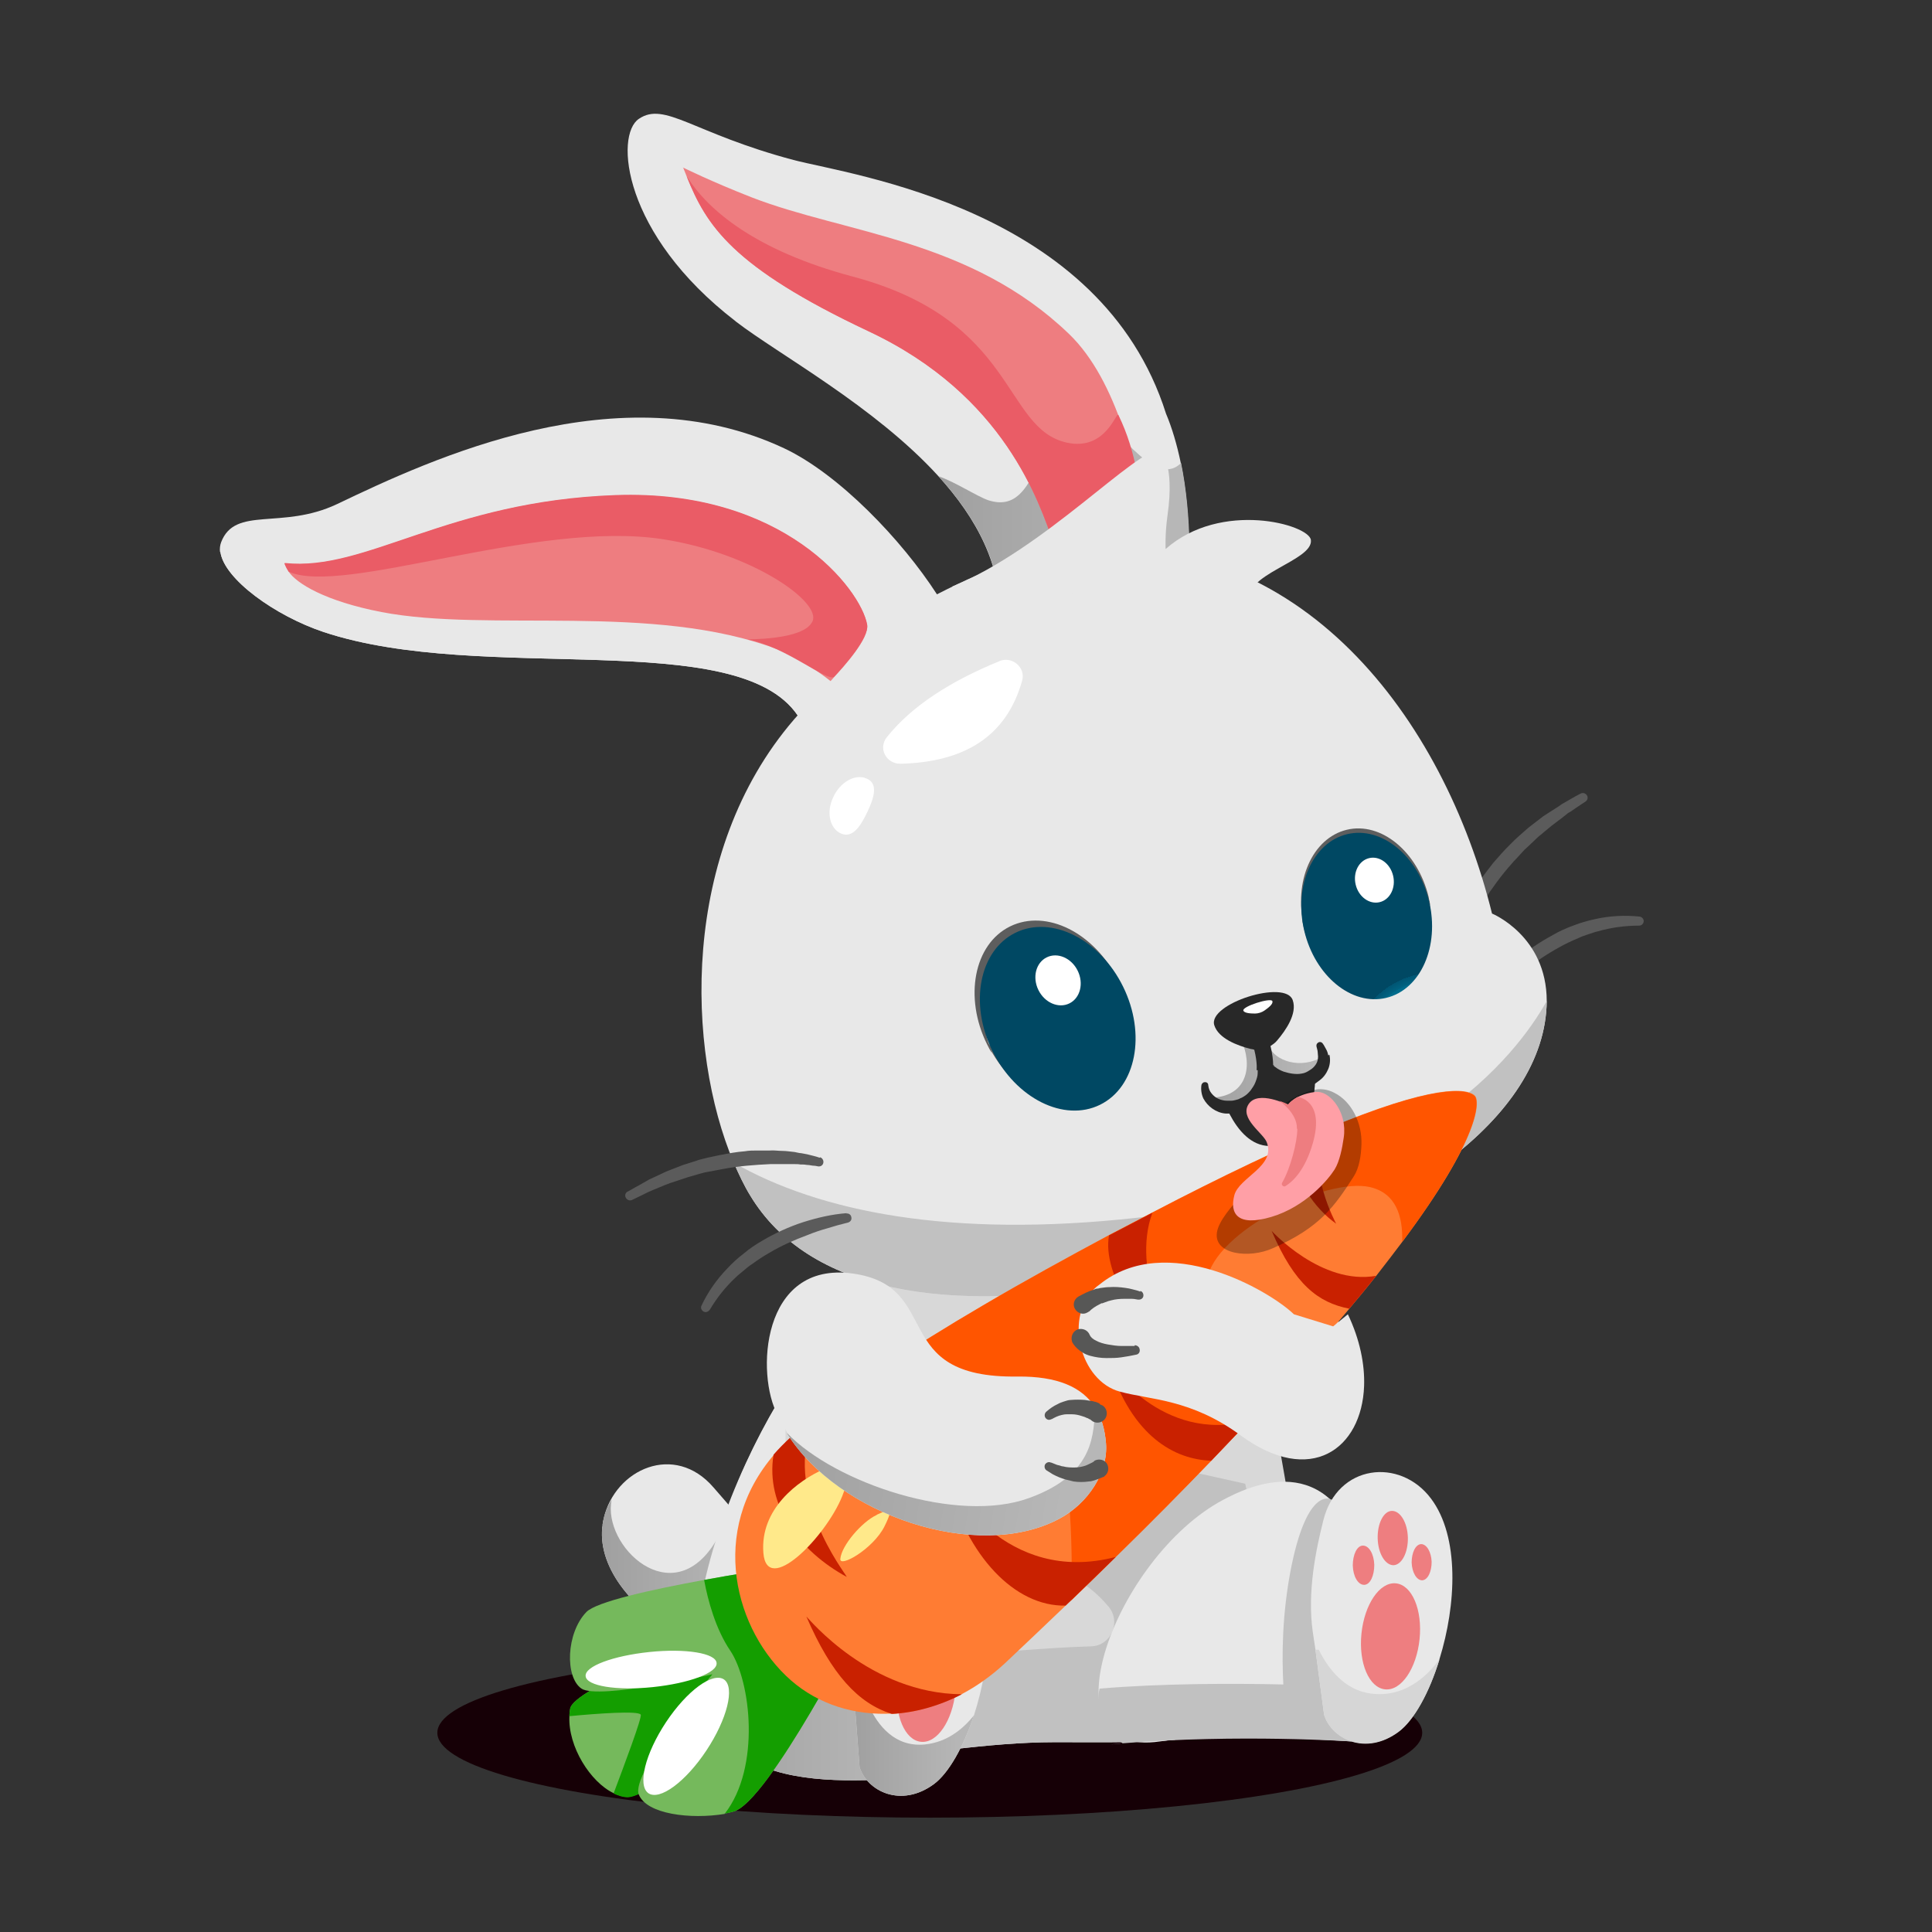 <?xml version="1.0" encoding="UTF-8"?>
<svg id="Layer_1" xmlns="http://www.w3.org/2000/svg" xmlns:xlink="http://www.w3.org/1999/xlink" version="1.1" viewBox="0 0 512 512">
  <rect x="0" y="0" width="512" height="512" fill="#333333" stroke="none"/>
  <!-- Generator: Adobe Illustrator 29.4.0, SVG Export Plug-In . SVG Version: 2.1.0 Build 152)  -->
  <defs>
    <style>
      .st0 {
        fill: none;
      }

      .st1 {
        fill: #f50;
      }

      .st2 {
        fill: #ea5c66;
      }

      .st3 {
        isolation: isolate;
        opacity: .3;
      }

      .st4 {
        fill: #d6d6d6;
      }

      .st5 {
        fill: url(#linear-gradient2);
      }

      .st6 {
        fill: url(#linear-gradient1);
      }

      .st7 {
        fill: url(#linear-gradient3);
      }

      .st8 {
        fill: url(#linear-gradient6);
      }

      .st9 {
        fill: url(#linear-gradient5);
      }

      .st10 {
        fill: url(#linear-gradient4);
      }

      .st11 {
        fill: #ff7c33;
      }

      .st12 {
        fill: #5b5b5b;
      }

      .st13 {
        fill: #c92100;
      }

      .st14 {
        fill: url(#radial-gradient);
      }

      .st15 {
        fill: #c1c1c1;
      }

      .st16 {
        fill: url(#linear-gradient);
      }

      .st17 {
        fill: #1d1d1d;
      }

      .st18 {
        fill: #d8d8d8;
      }

      .st19 {
        fill: #75b95c;
      }

      .st20 {
        fill: #000072;
      }

      .st21 {
        fill: #575756;
      }

      .st22 {
        fill: #fff;
      }

      .st23 {
        fill: #ee7d80;
      }

      .st24 {
        fill: #262552;
      }

      .st25 {
        fill: #282828;
      }

      .st26 {
        fill: #5e5e5e;
      }

      .st27 {
        fill: #ff9fa6;
      }

      .st28 {
        fill: #149e00;
      }

      .st29 {
        fill: url(#radial-gradient1);
      }

      .st30 {
        fill: #ee7c81;
      }

      .st31 {
        fill: #160006;
      }

      .st32 {
        fill: #ee7e80;
      }

      .st33 {
        fill: #e8e8e8;
      }

      .st34 {
        fill: #ffe98a;
      }
    </style>
    <linearGradient id="linear-gradient" x1="326.3" y1="187.1" x2="349.3" y2="187.1" gradientTransform="translate(0 512) scale(1 -1)" gradientUnits="userSpaceOnUse">
      <stop offset="0" stop-color="#a0a0a0"/>
      <stop offset=".9" stop-color="#b7b7b7"/>
    </linearGradient>
    <linearGradient id="linear-gradient1" x1="159.6" y1="95.7" x2="202" y2="95.7" gradientTransform="translate(0 512) scale(1 -1)" gradientUnits="userSpaceOnUse">
      <stop offset="0" stop-color="#a0a0a0"/>
      <stop offset=".9" stop-color="#b7b7b7"/>
    </linearGradient>
    <linearGradient id="linear-gradient2" x1="184.6" y1="57.1" x2="242.8" y2="57.1" gradientTransform="translate(0 512) scale(1 -1)" gradientUnits="userSpaceOnUse">
      <stop offset="0" stop-color="#a0a0a0"/>
      <stop offset=".9" stop-color="#b7b7b7"/>
    </linearGradient>
    <linearGradient id="linear-gradient3" x1="226.2" y1="54.3" x2="258.2" y2="54.3" gradientTransform="translate(0 512) scale(1 -1)" gradientUnits="userSpaceOnUse">
      <stop offset="0" stop-color="#a0a0a0"/>
      <stop offset=".9" stop-color="#b7b7b7"/>
    </linearGradient>
    <linearGradient id="linear-gradient4" x1="248.7" y1="374.1" x2="315.2" y2="374.1" gradientTransform="translate(0 512) scale(1 -1)" gradientUnits="userSpaceOnUse">
      <stop offset="0" stop-color="#a0a0a0"/>
      <stop offset=".9" stop-color="#b7b7b7"/>
    </linearGradient>
    <linearGradient id="linear-gradient5" x1="320" y1="227" x2="350.7" y2="227" gradientTransform="translate(0 512) scale(1 -1)" gradientUnits="userSpaceOnUse">
      <stop offset="0" stop-color="#a0a0a0"/>
      <stop offset=".9" stop-color="#b7b7b7"/>
    </linearGradient>
    <linearGradient id="linear-gradient6" x1="81.1" y1="-110.2" x2="165.3" y2="-110.2" gradientTransform="translate(146.8 256.8) rotate(9.6) scale(1 -1)" gradientUnits="userSpaceOnUse">
      <stop offset="0" stop-color="#a0a0a0"/>
      <stop offset=".9" stop-color="#b7b7b7"/>
    </linearGradient>
    <radialGradient id="radial-gradient" cx="209.9" cy="-1591.6" fx="209.9" fy="-1591.6" r="19.2" gradientTransform="translate(140.5 1871.7) scale(1.1 1)" gradientUnits="userSpaceOnUse">
      <stop offset="0" stop-color="#000"/>
      <stop offset=".3" stop-color="#000202"/>
      <stop offset=".4" stop-color="#000709"/>
      <stop offset=".5" stop-color="#001116"/>
      <stop offset=".6" stop-color="#001e27"/>
      <stop offset=".7" stop-color="#00303e"/>
      <stop offset=".7" stop-color="#00455a"/>
      <stop offset=".8" stop-color="#005f7b"/>
      <stop offset=".8" stop-color="#006d8e"/>
      <stop offset=".9" stop-color="#006b8b"/>
      <stop offset=".9" stop-color="#006382"/>
      <stop offset="1" stop-color="#005573"/>
      <stop offset="1" stop-color="#004863"/>
    </radialGradient>
    <radialGradient id="radial-gradient1" cx="494.7" cy="-1627.6" fx="494.7" fy="-1627.6" r="19.2" gradientTransform="translate(-314.6 2167.2) scale(1.2 1.2)" xlink:href="#radial-gradient"/>
  </defs>
  <ellipse class="st31" cx="246.4" cy="459.2" rx="130.5" ry="22.5"/>
  <path class="st22" d="M342.8,370.2c16.4-10.5,12.9-26.6,6.6-38.5-3.4-6.4-7.7-11.5-10.2-13.8-1.6-1.6-4.9-2.5-9-2.5-13.2-.2-34.8,8.4-35.9,30.8-1.4,29.3,23.7,40,48.5,24"/>
  <path class="st16" d="M330.6,333.4c7.1,1.9,14,.3,18.7-1.6-3.4-6.4-7.7-11.5-10.2-13.8-1.6-1.6-4.9-2.5-9-2.5-3.9,7.6-6.4,16.2.4,18"/>
  <path class="st33" d="M178.7,432.2c.4.2.8.4,1.2.6,3.3,1.5,6.5,2.4,9.2,2.4h.5c3.2,0,5.6-.6,7.4-1.6,4.2-2.4,4.9-7.4,4.9-15.3s0-8.3-2-11.4c-1.7-2.6-4.9-5.8-10.8-12.7-10.3-12-26.1-4.9-29.1,8.2,0,.3-.1.5-.2.8h0c0,.2,0,.4-.1.7,0,.3,0,.6-.1.9h0c-1.1,11.4,9.1,22.3,19,27.4"/>
  <path class="st6" d="M178.7,432.2c.4.2.8.4,1.2.6,3.3,1.5,6.5,2.4,9.2,2.4h.5c2.6,0,5.1-.6,7.4-1.6,4.2-2.4,4.9-7.4,4.9-15.3s0-8.3-2-11.4c-5.1-1.9-7.5-3.1-10.2,1.5-11.5,19.2-30.2,1.3-27.6-11-1.1,1.7-1.9,3.7-2.3,5.8h0c0,.2,0,.4-.1.7,0,.3,0,.6-.1.9h0c-1.1,11.4,9.1,22.3,19,27.4"/>
  <path class="st18" d="M189.2,447.9c4.1,16.6,18.9,19.2,37.7,18.2,16-.9,34.8-4.4,52.6-4.4,29.4,0,45.4,1,56.2-11.5,6.2-7.1,8.2-16.9,8.2-27.9,0-19.2-6.3-42-8-60.3l-1.1-38.1c16.4-34.9-78.2-13.2-78.2-13.2,0,0-83.3,72.9-67.4,137.2"/>
  <path class="st15" d="M293.8,425.8h0c3.4,4.1.6,10.4-4.7,10.5-24.7.7-48.5,5.7-55-4-5.5-8.3-6.9,17-7.2,33.8,16-.9,34.8-4.4,52.6-4.4,29.4,0,45.4,1,56.2-11.5,6.2-7.1,8.2-16.9,8.2-27.9-1.9,2-4.1,4-6.6,5.9l-7.3-35-50.9-11.3s-59.5-16.8-60.7,3.3c-1.5,24.5,36.5,28.3,52.2,29,9,.4,17.4,4.6,23.1,11.5"/>
  <path class="st22" d="M247.8,463.8c.3-.6.5-1.3.7-2-.2.7-.4,1.4-.7,2"/>
  <path class="st30" d="M250.4,450.2c1.3,7.1-.7,13.5-4.6,14.2-3.9.7-8.2-4.4-9.5-11.5s.7-13.5,4.6-14.2c3.9-.7,8.2,4.4,9.5,11.5"/>
  <path class="st17" d="M231.4,337.6v.3-.3h0"/>
  <polygon class="st17" points="217.6 337.9 217.5 337.9 217.5 337.6 217.6 337.9 217.6 337.9"/>
  <path class="st33" d="M184.6,438c0,10.7,3,19.9,10.1,25.8,9.8,8.2,26.1,8.4,39.6,7.8,1.6,0,6.7-24.9,8.4-33.5.4-1.8.6-2.9.6-2.9,4.2-32.3-21.8-45.3-35-31.2l-.2-35.6c-11.3,17.9-23.7,46.9-23.6,69.5"/>
  <path class="st5" d="M184.6,438c0,10.7,3,19.9,10.1,25.8,9.8,8.2,26.1,8.4,39.6,7.8,1.6,0,6.7-24.9,8.4-33.5h-15.9s-5.8,15.9-25.5,14.9c-8.8-.4-13.8-7.3-16.7-15.1"/>
  <path class="st20" d="M250.7,456.5c-.4,4.2-2.3,7.4-4.9,7.9-2.1.4-4.4-1-6.2-3.5,4,.3,8.1-.6,11.2-4.4"/>
  <path class="st33" d="M226.2,447.3l1.6,21c2,6.4,11,10.9,19.7,4.5,3.9-2.9,7.8-9.8,10.6-18.2,4.7-14.4,6-33.2-2-43.6-8.2-10.9-24.8-9.1-28.5,5.8-1.5,6-.7,14.3-.9,22.7h0c0,2.6-.2,5.3-.6,7.9"/>
  <path class="st7" d="M226.2,447.3l1.6,21c2,6.4,11,10.9,19.7,4.5,3.9-2.9,7.8-9.8,10.6-18.2-2.9,3.6-7.1,7.1-13,7.7-15.7,1.5-18.3-22.3-18.4-22.8,0,2.6-.2,5.3-.6,7.9"/>
  <path class="st32" d="M253.2,448.3c-.8,7.7-4.8,13.7-9.1,13.3-4.3-.4-7.1-7-6.3-14.8.8-7.7,4.8-13.7,9.1-13.3,4.3.4,7.1,7,6.3,14.8"/>
  <path class="st32" d="M241.1,428.5c0,2.9-1.1,5.3-2.7,5.3s-2.9-2.2-3-5.1c0-2.9,1.1-5.3,2.7-5.3s2.9,2.2,3,5.1"/>
  <path class="st32" d="M250.1,421.2c.1,4-1.6,7.3-3.8,7.4-2.2,0-4.1-3.1-4.2-7.1-.1-4,1.6-7.3,3.8-7.3s4.1,3.1,4.2,7.1"/>
  <path class="st32" d="M256.4,427.7c0,2.6-1,4.8-2.5,4.9-1.5,0-2.7-2.1-2.8-4.7,0-2.6,1-4.8,2.5-4.9,1.5,0,2.7,2.1,2.8,4.7"/>
  <path class="st12" d="M387.3,250c.2-.4.4-.9.6-1.4s.4-1,.6-1.4c.2-.5.5-1,.7-1.4.3-.5.5-.9.7-1.4,1-1.9,2.1-3.7,3.2-5.5,2.3-3.5,4.8-7,7.6-10.1.3-.4.7-.8,1.1-1.2l1.1-1.2,1.1-1.2c.4-.4.8-.7,1.2-1.1l2.3-2.2,2.4-2c1.6-1.4,3.4-2.6,5-3.9l.6-.5.7-.4,1.3-.9c.9-.6,1.8-1.2,2.7-1.8h0c.6-.4.7-1.2.3-1.7-.4-.5-1-.7-1.6-.4-1,.5-1.9,1-2.9,1.6l-1.4.8-.7.4-.7.5c-.9.6-1.9,1.2-2.8,1.8-.5.3-.9.6-1.4.9l-1.3,1c-.9.7-1.8,1.4-2.6,2l-2.5,2.2c-.4.4-.8.7-1.2,1.1l-1.2,1.2c-.8.8-1.6,1.6-2.3,2.4l-2.2,2.5c-.7.9-1.4,1.8-2,2.6-.7.9-1.3,1.8-1.9,2.7s-1.2,1.9-1.8,2.8c-.6.9-1.1,1.9-1.6,2.9s-1,2-1.4,3c-.2.5-.4,1-.6,1.5s-.4,1-.6,1.6c-.4,1.1-.7,2.1-1,3.3-.2.7.3,1.3.9,1.5.6.1,1.2-.2,1.4-.7h.2Z"/>
  <path class="st12" d="M395.6,264.7l2-2c.7-.6,1.4-1.3,2.1-1.9,1.4-1.2,2.8-2.4,4.3-3.6,2.9-2.3,6-4.4,9.3-6.2,1.6-.9,3.3-1.7,5-2.4.8-.4,1.7-.7,2.6-1s1.7-.6,2.6-.8c3.5-1,7.2-1.5,10.9-1.5h0c.7,0,1.2-.6,1.2-1.2s-.5-1.1-1.1-1.2c-3.9-.4-8-.2-11.9.7-1.9.4-3.9,1-5.7,1.7-1.9.7-3.7,1.5-5.4,2.5-3.5,1.9-6.8,4.1-9.8,6.7s-5.7,5.4-8,8.6c-.4.5-.3,1.3.3,1.7.5.4,1.2.3,1.6-.1h0Z"/>
  <path class="st33" d="M195,85.2c11.3,8.7,36.7,22.4,53.6,40.9,10.2,11.2,17.3,24.2,16.3,39l48.9.2c1.9-12.5,1.9-29-.9-42.7-1-4.8-2.3-9.2-3.9-13-17.2-54.4-83-63.1-98.7-67.2-26.7-7.1-34.1-15.6-41-10.9-6.4,4.3-4.4,30.5,25.6,53.6"/>
  <path class="st10" d="M265,165.2l48.9.2c1.9-12.5,1.9-29-.9-42.7-7.6,7.5-18-12.8-24.2-12.3-15.2,1.2-12.7,26.6-26.8,22.2-3-1-8.7-4.8-13.3-6.4,10.2,11.2,17.3,24.2,16.3,39"/>
  <path class="st23" d="M181,44.3c.3.8.7,1.7,1,2.5,5.2,12.9,11.9,23.9,48.2,41,36.2,17,45.2,45.5,49,56.1,4.1,11.4,25.7,7.6,25.7,7.6,0,0-.3-4.8-1.3-12-2.1-14.5-7.4-38.6-20.3-51-26.2-25.2-59.4-26.6-84.1-36.2-10.5-4.1-18.2-7.9-18.2-7.9"/>
  <path class="st2" d="M182,46.8c5.2,12.9,11.9,23.9,48.2,41,36.2,17,45.2,45.5,49,56.1,4.1,11.4,25.7,7.6,25.7,7.6,0,0-.3-4.8-1.3-12-1.7-10-2.2-19.2-7.2-29.5-.6-1.1-3.3,9.6-13.7,7.3-17-3.8-13.1-32.4-56.7-44-25.9-6.9-38.4-17.7-43.9-26.4"/>
  <path class="st24" d="M70.3,147.8c-2.6,2,2.7,10.6,17.9,16.2,24.8,9.2,67.2,3.2,94.9,7.2,22.4,3.2,26.6,10.8,32.2,12.3,2.4.7,11.2-3.9,8.5-16.4-2.9-13.2-27.5-44.6-93.1-26.5-41.6,11.5-54.6,2.1-60.3,7.3"/>
  <path class="st33" d="M58.4,146.2c.9,7.2,14.5,17,27.4,21.3,42.2,14,109.5-1.6,125.6,22.1-.3.4-.7.8-1,1.1-30.3,35.2-28.5,87.7-16,117.3,1.4,3.2,2.8,6.2,4.4,8.8,15.3,25.4,52.1,32.1,100.5,22.6l25.9-5.5c43.6-10.5,84.4-37.1,84.7-68.6h0c0-17.3-14.5-23.2-14.5-23.2-12.7-51.4-50.4-102.6-111.1-96.6-10.1,1-20.6,4.1-36,12-9.3-14.4-25.9-31.8-40.5-38.7-43.7-20.5-93.4,2.8-118.5,14.8-14.6,6.9-27,.4-30.7,10.1-.3.8-.4,1.7-.3,2.6"/>
  <path class="st33" d="M58.4,146.2c.9,7.2,14.5,17,27.4,21.3,42.2,14,109.5-1.6,125.6,22.1-.3.4-.7.8-1,1.1,5-3.2,14.5-10.7,11.7-20.5-3.7-13.2-38.4-25.9-80.4-18.1-19,3.5-46.2.4-62.6-4-10.8-2.9-18.4-5.4-20.7-1.9"/>
  <path class="st15" d="M194.4,308c1.4,3.2,2.8,6.2,4.4,8.8,15.3,25.4,52.1,32.1,100.5,22.6l25.9-5.5c43.6-10.5,84.4-37.1,84.7-68.6-8,14.3-34.6,49.1-108.4,57.4-49.7,5.5-84.4-1.6-107.1-14.6"/>
  <path class="st25" d="M324.8,285.9s1,4.6,3.3,8.8c.2.4.5.8.7,1.2.5.8,1,1.5,1.6,2.2,2,2.4,4.6,4,7.7,3.4,3.5-.7,5.5-3.3,6.7-6.4.2-.6.4-1.3.6-1.9s.3-1.2.4-1.8c1-5.2.5-10.5.5-10.5l-21.6,4.9h0Z"/>
  <path class="st25" d="M336.7,303.8c.6,0,1.2,0,1.8-.2,11.9-2.3,10-22,9.9-22.8-.1-1.1-1.1-2-2.3-1.9-1.1.1-2,1.1-1.9,2.3,0,.2,1.5,16.8-6.6,18.3-7.2,1.4-10.9-13.9-11-14.1-.3-1.1-1.4-1.8-2.5-1.6-1.1.3-1.8,1.4-1.6,2.5.2.7,4.1,17.4,14,17.4h.2Z"/>
  <path class="st33" d="M349.7,277s2.8,4.3-.8,7.6c-4.5,4.1-10.8.8-12.5-.8-.4-.4-1.3-.1-1.3.4-.2,3-2.7,9.6-9.9,9.4-2.9,0-6.2-2.4-6-5.9l8.3-19.3,22.4,8.6h-.2Z"/>
  <path class="st9" d="M320,290.9c1.2,1.6,3.2,2.6,5.1,2.7,7.3.2,9.7-6.4,9.9-9.4,0-.6.9-.8,1.3-.4,1.7,1.7,8,4.9,12.5.8,1.6-1.5,2-3.2,1.8-4.6-5.9,3.5-12.7,1.2-14.4-2.8-.3-.7-7.1-1.2-6.8-.5,2.6,6.9.5,14.5-9.5,14.2h0"/>
  <path class="st25" d="M352,279.7c-.1-.6-.3-1.2-.6-1.7-.3-.5-.5-1-.9-1.5-.3-.4-.9-.5-1.3-.1-.3.2-.4.6-.3,1h0c.1.5.3,1,.3,1.4s.1.8.1,1.2c0,.8-.2,1.5-.6,2.1s-.9,1.1-1.6,1.5c-.6.4-1.3.8-2.1.9-1.5.3-3.2,0-4.8-.5-.8-.3-1.6-.7-2.2-1.2-.2-.1-.3-.2-.4-.3h0v-.2h-.2c0-1.3-.2-3-.7-5.1.6-.4,1.2-.8,1.7-1.4,2.4-2.8,5.4-7.2,4.2-10.7-1.8-5.7-22.6.9-20.8,6.6,1.1,3.5,6.1,5.4,9.7,6.3.3,0,.6.1.9.2.9,3.7.6,5.4.6,5.4h.3v.4h0v.4c0,.8-.3,1.6-.6,2.4-.3.8-.8,1.5-1.3,2.2-.5.6-1.1,1.2-1.8,1.6-.3.2-.7.4-1,.5-.3.2-.7.3-1.1.4s-.8.2-1.2.2h-1.2c-.7,0-1.5-.2-2.2-.5s-1.3-.8-1.8-1.4-.8-1.3-.9-2.2h0c0-.6-.5-.9-1-.8-.4,0-.7.4-.8.7-.2,1.2,0,2.5.5,3.6.6,1.1,1.4,2,2.4,2.7s2.2,1.2,3.5,1.3h2.7c.3,0,.6,0,.9-.1,1.2-.3,2.3-.7,3.4-1.4,1-.7,1.9-1.6,2.6-2.5.7-1,1.3-2,1.7-3,.3-.6.5-1.3.6-1.9.8.5,1.6,1,2.5,1.3,1.1.4,2.2.7,3.4.9,1.2.1,2.4,0,3.7-.3.6-.1,1.2-.4,1.8-.7.3-.1.5-.3.8-.5l.4-.3.4-.3c1-.7,1.8-1.8,2.3-3s.6-2.6.3-3.8l-.3.2ZM335.1,285.2h0Z"/>
  <path class="st22" d="M337.2,265.4c.2.7-1.1,1.7-2.1,2.4-.7.5-1.7.8-2.5.8-1.2,0-2.9-.1-3.1-.8-.3-1.1,7.3-3.5,7.7-2.5"/>
  <path class="st33" d="M331.3,159.8c-2.7-7.5,16.8-11.1,16.1-16.7-.5-4.1-23.8-10.6-38.5,2.4,0,0-.2-3.9.5-8.9,2-14-1.9-17.3-1.9-17.3-6.3-.6-30.6,26.2-55.3,36.2"/>
  <path class="st23" d="M75.4,149.3s.2.8,1.1,2.2c2.1,3.1,9.6,7.8,24.6,10.7,28.6,5.5,72-2.6,105,9.9,7,2.7,14,8.4,14,8.4,0,0,.4-.4.9-1,2.5-2.7,9.4-10.3,8.8-13.9-1.7-9.4-22.1-35.9-66.7-34.3-44.6,1.6-66.1,20.3-87.6,18"/>
  <path class="st2" d="M75.4,149.3s.2.8,1.1,2.2c14.5,6.5,65.6-13.8,99.2-8.6,23.8,3.7,42.1,16.7,39.6,21.8-2.4,5.1-17.7,4.6-17,4.8,9.9,1.9,20.7,11.1,22.7,9.9,2.5-2.7,9.4-10.3,8.8-13.9-1.7-9.4-22.1-35.9-66.7-34.3-44.6,1.6-66.1,20.3-87.6,18"/>
  <path class="st12" d="M217.2,306.8c-1.1-.4-2.2-.6-3.3-.9-.5-.1-1.1-.2-1.6-.3-.5,0-1.1-.2-1.7-.3-1.1-.1-2.2-.3-3.3-.3s-2.2-.2-3.3-.1h-3.3c-1.1,0-2.2,0-3.3.2-1.1.1-2.2.2-3.3.4l-3.3.6c-1.1.2-2.2.5-3.3.7l-1.6.4c-.5.1-1.1.3-1.6.5l-3.2,1c-1,.4-2.1.8-3.1,1.2l-1.5.6c-.5.2-1,.5-1.5.7-1,.5-2,.9-3,1.4l-.7.4-.7.4-1.4.8c-1,.5-1.9,1.1-2.9,1.6-.6.3-.8,1.1-.4,1.7.3.5,1,.8,1.6.5h0c1-.5,1.9-.9,2.9-1.4l1.4-.7.7-.3.7-.3c2-.8,3.9-1.7,6-2.3l3-1,3.1-.9c.5-.1,1-.3,1.5-.4l1.6-.3,1.6-.3c.5-.1,1-.2,1.6-.3,4.2-.8,8.4-1.1,12.6-1.3h6.3c.5,0,1.1,0,1.6.1.5,0,1.1,0,1.6.1.5,0,1,.1,1.6.2.5,0,1.1.1,1.5.2h0c.7.1,1.3-.3,1.4-1,.1-.6-.3-1.2-.8-1.4"/>
  <path class="st12" d="M224.4,321.5c-4,.3-7.8,1.2-11.6,2.4-3.7,1.2-7.4,2.9-10.8,4.9-1.7,1-3.4,2.1-4.9,3.4-1.6,1.2-3.1,2.6-4.4,4-2.8,2.9-5.1,6.2-6.8,9.8-.3.6,0,1.3.6,1.6.6.3,1.2,0,1.6-.5h0c1.9-3.2,4.2-6.1,6.9-8.6.7-.7,1.4-1.2,2.1-1.8.7-.6,1.4-1.2,2.2-1.7,1.5-1.1,3-2.1,4.6-3,3.2-1.9,6.6-3.4,10.1-4.7,1.7-.7,3.5-1.3,5.3-1.8.9-.3,1.8-.5,2.7-.8.9-.2,1.8-.5,2.7-.7h0c.7-.2,1.1-.8.9-1.5-.1-.6-.7-1-1.3-.9"/>
  <path class="st19" d="M201.8,449l-15.9-14c-.5,0-33.7,12.4-34.8,17.8-.1.7-.2,1.3-.2,2-.4,8.1,5.6,17.5,11.7,20.4,1.3.6,2.5,1,3.7,1,7.5,0,35.5-27.3,35.5-27.3"/>
  <path class="st28" d="M201.8,449l-15.9-14c-.5,0-33.7,12.4-34.8,17.8-.1.7-.2,1.3-.2,2,7.4-.7,18.3-1.5,18.9-.4.4.7-4.3,13.2-7.2,20.9,1.3.6,2.5,1,3.7,1,7.5,0,35.5-27.3,35.5-27.3"/>
  <path class="st19" d="M192,480.6c.8-.1,1.6-.3,2.3-.5,9.2-2.2,34.1-51,34.1-51l-11.3-15.3s-15.2,2.1-30.5,4.9c-14.2,2.6-28.6,5.8-31.2,8.5-5.4,5.6-5.7,17.3-1.3,20.3s34.7-3.8,34.7-3.8c0,0-21.8,26.2-19.5,31.9,2.1,5.2,13.7,6.6,22.8,5.1"/>
  <path class="st22" d="M171.8,475.2c3,2.1,9.9-3,15.4-11.3s7.6-16.7,4.7-18.8c-3-2.1-9.9,3-15.4,11.3s-7.6,16.7-4.7,18.8"/>
  <path class="st22" d="M155.2,444.2c.2,2.6,8.2,3.9,17.8,2.9s17.2-3.8,16.9-6.4c-.2-2.6-8.2-3.9-17.8-2.9s-17.2,3.8-16.9,6.4"/>
  <path class="st28" d="M192,480.6c.8-.1,1.6-.3,2.3-.5,9.2-2.2,34.1-51,34.1-51l-11.3-15.3s-15.2,2.1-30.5,4.9c1,5.5,3.1,13.1,6.9,18.7,5.5,8.1,8.1,31-1.4,43.2"/>
  <path class="st11" d="M236.2,454.2c6.2-.3,12.6-2.1,18.6-5.2,4-2.1,7.8-4.8,11.4-8.1,5.6-5.3,11-10.4,16.1-15.3l1.5-1.4c4.1-4,8.1-7.8,11.9-11.6,9.3-9.1,17.7-17.6,25.3-25.5,3.4-3.6,6.7-7,9.9-10.4l.3-.3c10.5-11.2,19.2-21,26.4-29.6,2.6-3.1,5-6,7.2-8.8,2.5-3.2,4.8-6.2,6.9-9,20.7-27.7,20.5-37.2,19.2-38.6-2-2.1-11-3.2-39.9,9-2.7,1.1-5.5,2.4-8.5,3.7-3.4,1.6-7.1,3.3-10.9,5.1-8.2,3.9-17,8.3-26,13-3.8,2-7.7,4-11.5,6-11.2,6-22.5,12.2-33.2,18.5-4.8,2.8-9.6,5.7-14.1,8.5-5,3.1-9.7,6.1-14.1,9.1-6.2,4.2-11.9,8.2-16.6,12-4.5,3.6-8.2,7-10.8,10h0c-17.8,20.5-10.5,47,4.3,60,7.3,6.4,17,9.4,27,8.8"/>
  <path class="st1" d="M283.8,424.2c4.1-4,8.1-7.8,11.9-11.6,9.3-9.1,17.7-17.6,25.3-25.5,3.4-3.6,6.7-7,9.9-10.4-3.3-12.7-12.8-25.9-11.1-37.3,2-13.3,31.8-27.5,43.3-24.8,6.8,1.6,8.7,7.6,8.5,14.5,20.7-27.7,20.5-37.2,19.2-38.6-2-2.1-11-3.2-39.9,9-2.7,1.1-5.5,2.4-8.5,3.7-3.4,1.6-7.1,3.3-10.9,5.1-8.2,3.9-17,8.3-26,13-3.8,2-7.7,4-11.5,6-11.2,6-22.5,12.2-33.2,18.5-4.8,2.8-9.6,5.7-14.1,8.5-5,3.1-9.7,6.1-14.1,9.1-.7,15.4,1.8,35.8,20.9,35,14.3-.6,17.8-13.5,24.6-15.1,5.8-1.4,6.1,26.7,5.9,40.8"/>
  <path class="st13" d="M357.5,346.9c2.6-3.1,5-6,7.2-8.8-14.5,2.6-27.7-11.9-27.7-11.9,6.1,14.3,12.4,19,20.5,20.6"/>
  <path class="st13" d="M321,387.1c3.5-3.7,6.9-7.2,10.1-10.6-23.3,6.2-37.2-15.1-37.2-15.1,6.1,19.3,17.4,25.4,27.1,25.7"/>
  <path class="st13" d="M282.3,425.6c4.7-4.5,9.1-8.8,13.4-13-29.5,7.7-43.9-19.4-44.6-20.1,5.1,19.8,17.8,33.3,31.3,33"/>
  <path class="st13" d="M254.9,449c-24.4-.2-40.5-20-41.2-20.6,6.7,15.5,13.8,23,22.6,25.8,6.2-.3,12.6-2.1,18.6-5.2"/>
  <path class="st13" d="M354.1,324.3s-8-14.6-3.2-24.7c-2.7,1.1-5.5,2.4-8.5,3.7.4,9.5,6.2,17.1,11.7,21"/>
  <path class="st13" d="M311,357.2s-11.4-20.3-5.6-35.8c-3.8,2-7.7,4-11.5,6-1.9,10.3,8.8,26,17.1,29.8"/>
  <path class="st13" d="M224.4,417.9c-.4-1.1-17.4-22.2-8.6-42.4-4.5,3.6-8.2,7-10.8,10-2.2,13.6,6.9,25.6,19.4,32.4"/>
  <path class="st34" d="M218.4,389.3c-7,3.1-17,10.6-16.1,22.2.9,11.7,16.5-4.1,20.9-15,3.4-8.5,0-9.3-4.8-7.2"/>
  <path class="st34" d="M232.3,401.5c-3.9,1.8-9.3,8.1-9.6,11.6-.3,2.5,8.7-2.6,11.7-8.6s.6-4.2-2-3.1"/>
  <path class="st33" d="M206.1,375.1c5.8,10.4,1.6,3.3,2.5,4.8,13.4,21.5,50.3,34.2,72.1,22.6,7.7-4.1,13-12.3,12.4-20-.3-3.7-1.2-6.8-2.8-9.4-3.5-5.6-10.2-8.4-20.6-8.3-34.6.5-19.4-23.9-43.7-27.3-24.4-3.4-25.7,27-19.9,37.5h0Z"/>
  <path class="st8" d="M208.6,379.9c13.4,21.5,50.3,34.2,72.1,22.6,7.7-4.1,13-12.3,12.4-20-.3-3.7-1.2-6.8-2.8-9.4-.7,6.3.4,17.4-17.6,23.9-18.9,6.9-51.3-3.9-64.1-17.2"/>
  <path class="st33" d="M296.8,368.8c8,2.2,18.8,1.9,32,11.6,18.5,13.6,32.1,3.6,32.7-13.1.2-5.7-1.1-12.3-4.3-19l-3.9,3.2-10.4-3.2c-6.5-6.3-33.8-22.2-51.5-7.9-.3.2-.5.4-.8.6-8.9,7.7-4.4,25,6.2,27.8"/>
  <path class="st21" d="M302.2,342.3c-.7-.3-1.3-.4-2-.6s-1.3-.3-2-.4c-1.4-.2-2.8-.3-4.2-.2-.7,0-1.4.1-2.1.2-.4,0-.7.2-1.1.2s-.7.2-1,.3c-1.4.4-2.7,1.1-4,1.8-1.2.7-1.6,2.2-.9,3.3.7,1.2,2.2,1.6,3.3.9.1,0,.2-.1.3-.2h.1c.8-.8,1.7-1.4,2.7-1.9s.5-.3.8-.3c.3-.1.5-.2.8-.3.5-.2,1.1-.4,1.6-.5,1.1-.3,2.3-.4,3.5-.4h1.8c.6,0,1.2.1,1.7.2h.1c.7.1,1.3-.3,1.4-.9s-.2-1.2-.8-1.4"/>
  <path class="st21" d="M300.8,356.7h-3.6c-1.2,0-2.4-.2-3.6-.4-1.1-.2-2.2-.5-3.1-1-.9-.4-1.5-1-1.7-1.5-.5-1.3-1.9-1.9-3.2-1.5-1.3.5-1.9,1.9-1.5,3.2,0,.2.2.4.3.6l.2.3c.6.8,1.3,1.4,2.1,1.9.7.5,1.5.8,2.2,1,1.5.4,2.9.6,4.3.6s2.7,0,4-.2,2.6-.4,3.9-.7c.7-.1,1.1-.8.9-1.5-.1-.6-.7-1-1.3-1h0v.2Z"/>
  <path class="st21" d="M291.3,371.9c-.4-.2-.7-.3-1-.4-.3,0-.6-.2-.9-.2-.6-.1-1.2-.2-1.9-.3-1.2-.1-2.5-.1-3.7,0-.6,0-1.2.2-1.8.4-.6.2-1.2.4-1.7.7-1.1.5-2.1,1.2-3,2-.5.4-.6,1.2-.2,1.7s1,.6,1.5.3h.1c.9-.5,1.7-.9,2.6-1.1.4-.1.9-.2,1.4-.2h1.4c.9,0,1.8.2,2.7.5.4.1.9.3,1.3.5.2,0,.4.2.6.3.2,0,.4.2.5.3,1,.9,2.6.8,3.5-.2s.8-2.6-.2-3.5c-.2-.2-.4-.3-.7-.4l-.4-.2v-.2Z"/>
  <path class="st21" d="M290,387.3h-.1s-.2.1-.3.2c-.2.1-.4.2-.6.3-.4.2-.8.4-1.3.6-.9.3-1.9.5-2.9.5s-2,0-3.1-.3c-.3,0-.5-.1-.8-.2l-.8-.2c-.5-.2-1-.4-1.5-.6h-.1c-.6-.3-1.3,0-1.6.6-.2.6,0,1.2.5,1.5s1.1.7,1.6,1l.8.4c.3.1.6.3.9.4,1.2.5,2.5.8,3.8,1.1,1.3.2,2.7.2,4.1,0,.7,0,1.4-.3,2-.5.3-.1.7-.2,1-.4.2,0,.3-.1.5-.2,0,0,.2,0,.3-.1,0,0,.2,0,.3-.2,1.1-.8,1.3-2.3.6-3.4-.8-1.1-2.3-1.3-3.4-.6"/>
  <path class="st33" d="M358.1,461.5s-34.1-2.5-50.7,0c-31.9,4.7-11.8-48.8,16.7-64,6.4-3.4,28.7-14.6,37.1,15.9,7.6,27.8-3.2,48.2-3.2,48.2"/>
  <path class="st3" d="M338.2,294.8s2.1-3.6,9.4-5.8c2.2-.7,4.3-.3,6,.6,4.6,2.3,7.4,8,7.2,13.7-.1,3-.6,6.2-2,8.4-5.2,8.1-9,13.6-21.5,19.1-6.2,2.8-15.7,1.7-14.8-4.2.4-2.9,3.9-7.1,7.4-10.7,4.9-5,7.8-12.1,8.2-19.9v-1.3h0Z"/>
  <path class="st27" d="M341.3,292.8s1.8-2.7,7.1-3.4c2.2-.3,4,1.1,5.3,2.7,2.1,2.7,2.9,6.1,2.4,9.4-.4,2.8-1.1,6.3-2.4,8.4-1.7,2.7-7.7,9.9-16.8,12.6s-11-1-9.8-5.7c1.2-4.8,11.1-7.7,8.6-14.1-.9-2.4-7.3-6.3-4.8-10.1s10.4.2,10.4.2h0Z"/>
  <path class="st23" d="M343.8,299.2c0,3.4-1.8,10.4-4,14.2-.4.6.4,1.3.9.9,2.1-1.3,5.2-4.4,7.2-11.3,3.3-11.5-3.9-12.3-4-12.3-1.8,1-2.5,2-2.5,2,0,0-1-.5-2.4-1,0,0,4.8,3.2,4.7,7.4h0Z"/>
  <path class="st15" d="M363.7,426c-1.3,12.9-5.5,21-5.5,21,0,0-.9,0-2.7-.1,1.6-15.3,4.4-49-2.7-49.5,0,0-6.1-3.8-10.5,17.4-2.6,12.7-2.6,24.3-2.2,31.6-13.4-.3-32.1-.3-48.7,1.1-2,8.6,6.1,14.5,6.1,14.5h-.1c30.8-2.5,60.7-.5,60.7-.5,0,0,7.6-14.4,5.5-35.5h.1Z"/>
  <path class="st33" d="M347.9,432.5l.7,4.6,2.3,17.3c2,6.4,11,10.9,19.7,4.5,4.1-3,8.2-10.4,10.9-19.3,4.4-14.2,5.4-32.3-2.3-42.5-8.2-10.9-24.8-9.1-28.5,5.8-2,7.9-4.3,19.1-2.8,29.6"/>
  <path class="st4" d="M348.6,437.2l2.3,17.3c2,6.4,11,10.9,19.7,4.5,4.1-3,8.2-10.4,10.9-19.3-3.5,4.8-9.6,10.3-18.3,9.1-6.7-.9-11.1-6.3-13.7-11.6"/>
  <path class="st15" d="M297.4,462c-1,0-2.1.2-3.1.3l3.1-.3Z"/>
  <path class="st32" d="M376.2,434.4c-.8,7.7-4.8,13.7-9.1,13.3-4.3-.4-7.1-7-6.3-14.8.8-7.7,4.8-13.7,9.1-13.3,4.3.4,7.1,7,6.3,14.8"/>
  <path class="st32" d="M364.2,414.7c0,2.9-1.1,5.3-2.7,5.3s-2.9-2.2-3-5.1c0-2.9,1.1-5.3,2.7-5.3s2.9,2.2,3,5.1"/>
  <path class="st32" d="M373.1,407.4c.1,4-1.6,7.3-3.8,7.4-2.2,0-4.1-3.1-4.2-7.1s1.6-7.3,3.8-7.3,4.1,3.1,4.2,7.1"/>
  <path class="st32" d="M379.4,413.9c0,2.6-1,4.8-2.5,4.9-1.5,0-2.7-2.1-2.8-4.7,0-2.6,1-4.8,2.5-4.9,1.5,0,2.7,2.1,2.8,4.7"/>
  <path class="st26" d="M357.9,224.4c8.6-2,17.6,4.9,21.1,15.6,0-.7-.3-1.5-.4-2.3-2.9-12-12.6-20-21.7-17.8s-14.2,13.7-11.3,25.6c.2.7.4,1.5.6,2.2-1.8-11.2,3.2-21.3,11.8-23.4h-.1Z"/>
  <path class="st26" d="M366.2,259.1c-8.6,2-17.6-4.9-21.1-15.6,0,.7.3,1.5.4,2.3,2.9,12,12.6,20,21.7,17.8,9.1-2.2,14.2-13.7,11.3-25.6-.2-.7-.4-1.5-.6-2.2,1.8,11.1-3.2,21.3-11.8,23.4h.1Z"/>
  <path class="st26" d="M270.1,250.2c9-4.4,20.8.9,27.3,12-.3-.8-.7-1.6-1.1-2.4-6.2-12.6-19-19-28.6-14.3s-12.3,18.8-6.1,31.3c.4.8.8,1.6,1.3,2.3-4.8-12-1.9-24.5,7.2-29h0Z"/>
  <path class="st26" d="M288.1,286.6c-9,4.4-20.8-.9-27.3-12,.3.8.7,1.6,1.1,2.4,6.2,12.6,19,19,28.6,14.3s12.3-18.8,6.1-31.3c-.4-.8-.8-1.6-1.3-2.3,4.8,11.9,1.9,24.5-7.2,29h0Z"/>
  <path class="st22" d="M264.9,175.2c-13.2,5.4-23.4,12-29.9,20.2-2.3,2.9-.2,7,3.6,7,16.7-.4,28.1-7,32.3-22.1.9-3.4-2.6-6.5-6.1-5.1h.1Z"/>
  <path class="st22" d="M229.6,206.3c-3-1.3-7,1-8.8,5-1.9,4-.9,8.3,2.1,9.6h0c3,1.3,5.1-1.8,7-5.8s2.8-7.6-.3-8.8Z"/>
  <rect class="st0" width="512" height="512"/>
  <ellipse class="st14" cx="362.2" cy="242.7" rx="17" ry="22.3" transform="translate(-46.4 90.6) rotate(-13.4)"/>
  <ellipse class="st29" cx="280.4" cy="269.8" rx="19.3" ry="25.4" transform="translate(-90.4 151.7) rotate(-26.2)"/>
  <ellipse class="st22" cx="364.2" cy="233.2" rx="5.1" ry="6" transform="translate(-44.1 90.8) rotate(-13.4)"/>
  <ellipse class="st22" cx="280.4" cy="259.8" rx="5.8" ry="6.8" transform="translate(-85.9 150.5) rotate(-26.2)"/>
</svg>